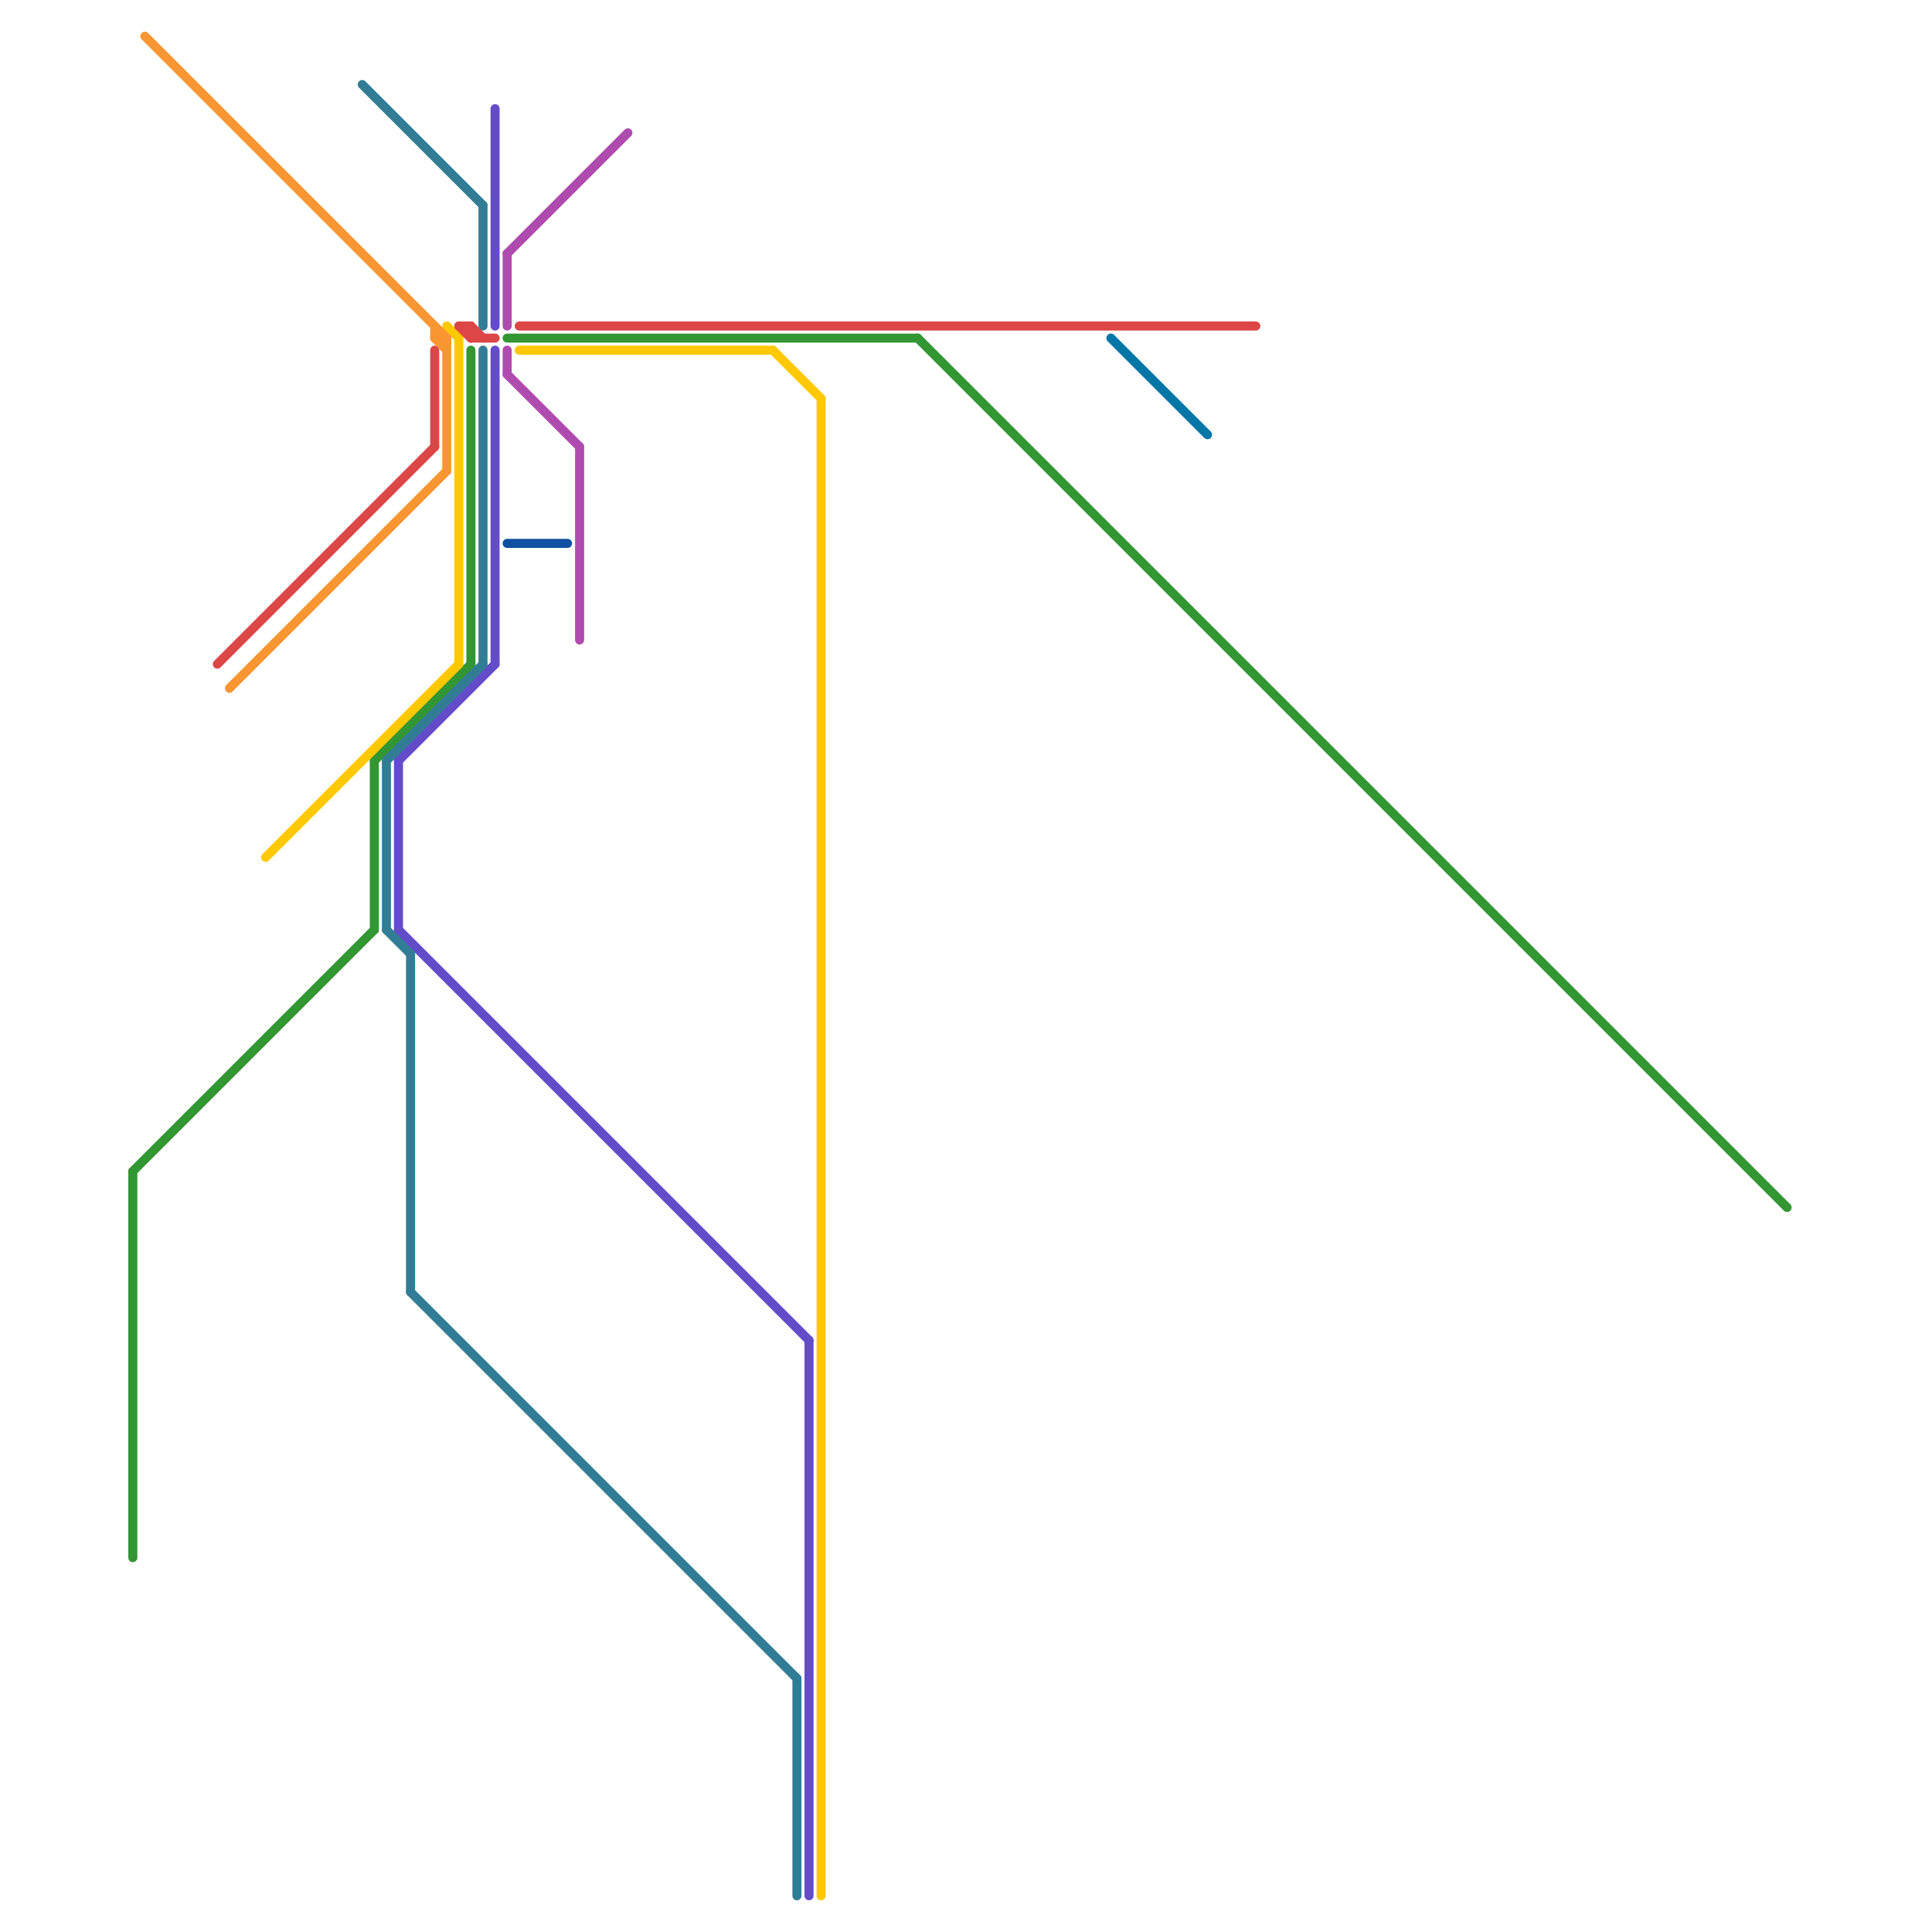 
<svg version="1.1" xmlns="http://www.w3.org/2000/svg" viewBox="0 0 160 160">
<style>text { font: 1px Helvetica; font-weight: 600; white-space: pre; dominant-baseline: central; } line { stroke-width: 0.75; fill: none; stroke-linecap: round; stroke-linejoin: round; } .c0 { stroke: #329632 } .c1 { stroke: #af4baf } .c2 { stroke: #644bc8 } .c3 { stroke: #1050a1 } .c4 { stroke: #327d96 } .c5 { stroke: #ffc800 } .c6 { stroke: #dc4646 } .c7 { stroke: #fa9632 } .c8 { stroke: #0076a8 }</style><defs><g id="csm-329632"><circle r="0.4" fill="#329632"/><circle r="0.2" fill="#fff"/></g><g id="csm-fa9632"><circle r="0.4" fill="#fa9632"/><circle r="0.2" fill="#fff"/></g><g id="csm-dc4646"><circle r="0.4" fill="#dc4646"/><circle r="0.2" fill="#fff"/></g><g id="csm-ffc800"><circle r="0.4" fill="#ffc800"/><circle r="0.2" fill="#fff"/></g><g id="csm-327d96"><circle r="0.4" fill="#327d96"/><circle r="0.2" fill="#fff"/></g><g id="csm-644bc8"><circle r="0.4" fill="#644bc8"/><circle r="0.2" fill="#fff"/></g><g id="csm-af4baf"><circle r="0.4" fill="#af4baf"/><circle r="0.2" fill="#fff"/></g><g id="csm-1050a1"><circle r="0.4" fill="#1050a1"/><circle r="0.2" fill="#fff"/></g><g id="csm-0076a8"><circle r="0.4" fill="#0076a8"/><circle r="0.2" fill="#fff"/></g></defs><line class="c0" x1="39" y1="29" x2="39" y2="55"/><line class="c0" x1="11" y1="97" x2="11" y2="129"/><line class="c0" x1="31" y1="63" x2="39" y2="55"/><line class="c0" x1="42" y1="28" x2="76" y2="28"/><line class="c0" x1="76" y1="28" x2="148" y2="100"/><line class="c0" x1="11" y1="97" x2="31" y2="77"/><line class="c0" x1="31" y1="63" x2="31" y2="77"/><line class="c1" x1="42" y1="31" x2="48" y2="37"/><line class="c1" x1="42" y1="21" x2="42" y2="27"/><line class="c1" x1="48" y1="37" x2="48" y2="53"/><line class="c1" x1="42" y1="21" x2="52" y2="11"/><line class="c1" x1="42" y1="29" x2="42" y2="31"/><line class="c2" x1="41" y1="29" x2="41" y2="55"/><line class="c2" x1="67" y1="111" x2="67" y2="157"/><line class="c2" x1="33" y1="77" x2="67" y2="111"/><line class="c2" x1="41" y1="9" x2="41" y2="27"/><line class="c2" x1="33" y1="63" x2="41" y2="55"/><line class="c2" x1="33" y1="63" x2="33" y2="77"/><line class="c3" x1="42" y1="45" x2="47" y2="45"/><line class="c4" x1="32" y1="63" x2="32" y2="77"/><line class="c4" x1="40" y1="29" x2="40" y2="55"/><line class="c4" x1="34" y1="79" x2="34" y2="107"/><line class="c4" x1="66" y1="139" x2="66" y2="157"/><line class="c4" x1="40" y1="17" x2="40" y2="27"/><line class="c4" x1="30" y1="7" x2="40" y2="17"/><line class="c4" x1="32" y1="63" x2="40" y2="55"/><line class="c4" x1="34" y1="107" x2="66" y2="139"/><line class="c4" x1="32" y1="77" x2="34" y2="79"/><line class="c5" x1="64" y1="29" x2="68" y2="33"/><line class="c5" x1="37" y1="27" x2="38" y2="28"/><line class="c5" x1="43" y1="29" x2="64" y2="29"/><line class="c5" x1="22" y1="71" x2="38" y2="55"/><line class="c5" x1="38" y1="28" x2="38" y2="55"/><line class="c5" x1="68" y1="33" x2="68" y2="157"/><line class="c6" x1="39" y1="27" x2="39" y2="28"/><line class="c6" x1="36" y1="29" x2="36" y2="37"/><line class="c6" x1="43" y1="27" x2="104" y2="27"/><line class="c6" x1="39" y1="28" x2="41" y2="28"/><line class="c6" x1="38" y1="27" x2="39" y2="27"/><line class="c6" x1="39" y1="27" x2="40" y2="28"/><line class="c6" x1="18" y1="55" x2="36" y2="37"/><line class="c6" x1="38" y1="27" x2="39" y2="28"/><line class="c7" x1="19" y1="57" x2="37" y2="39"/><line class="c7" x1="36" y1="28" x2="37" y2="29"/><line class="c7" x1="37" y1="28" x2="37" y2="39"/><line class="c7" x1="36" y1="27" x2="36" y2="28"/><line class="c7" x1="12" y1="3" x2="37" y2="28"/><line class="c7" x1="36" y1="28" x2="37" y2="28"/><line class="c8" x1="92" y1="28" x2="100" y2="36"/>
</svg>
